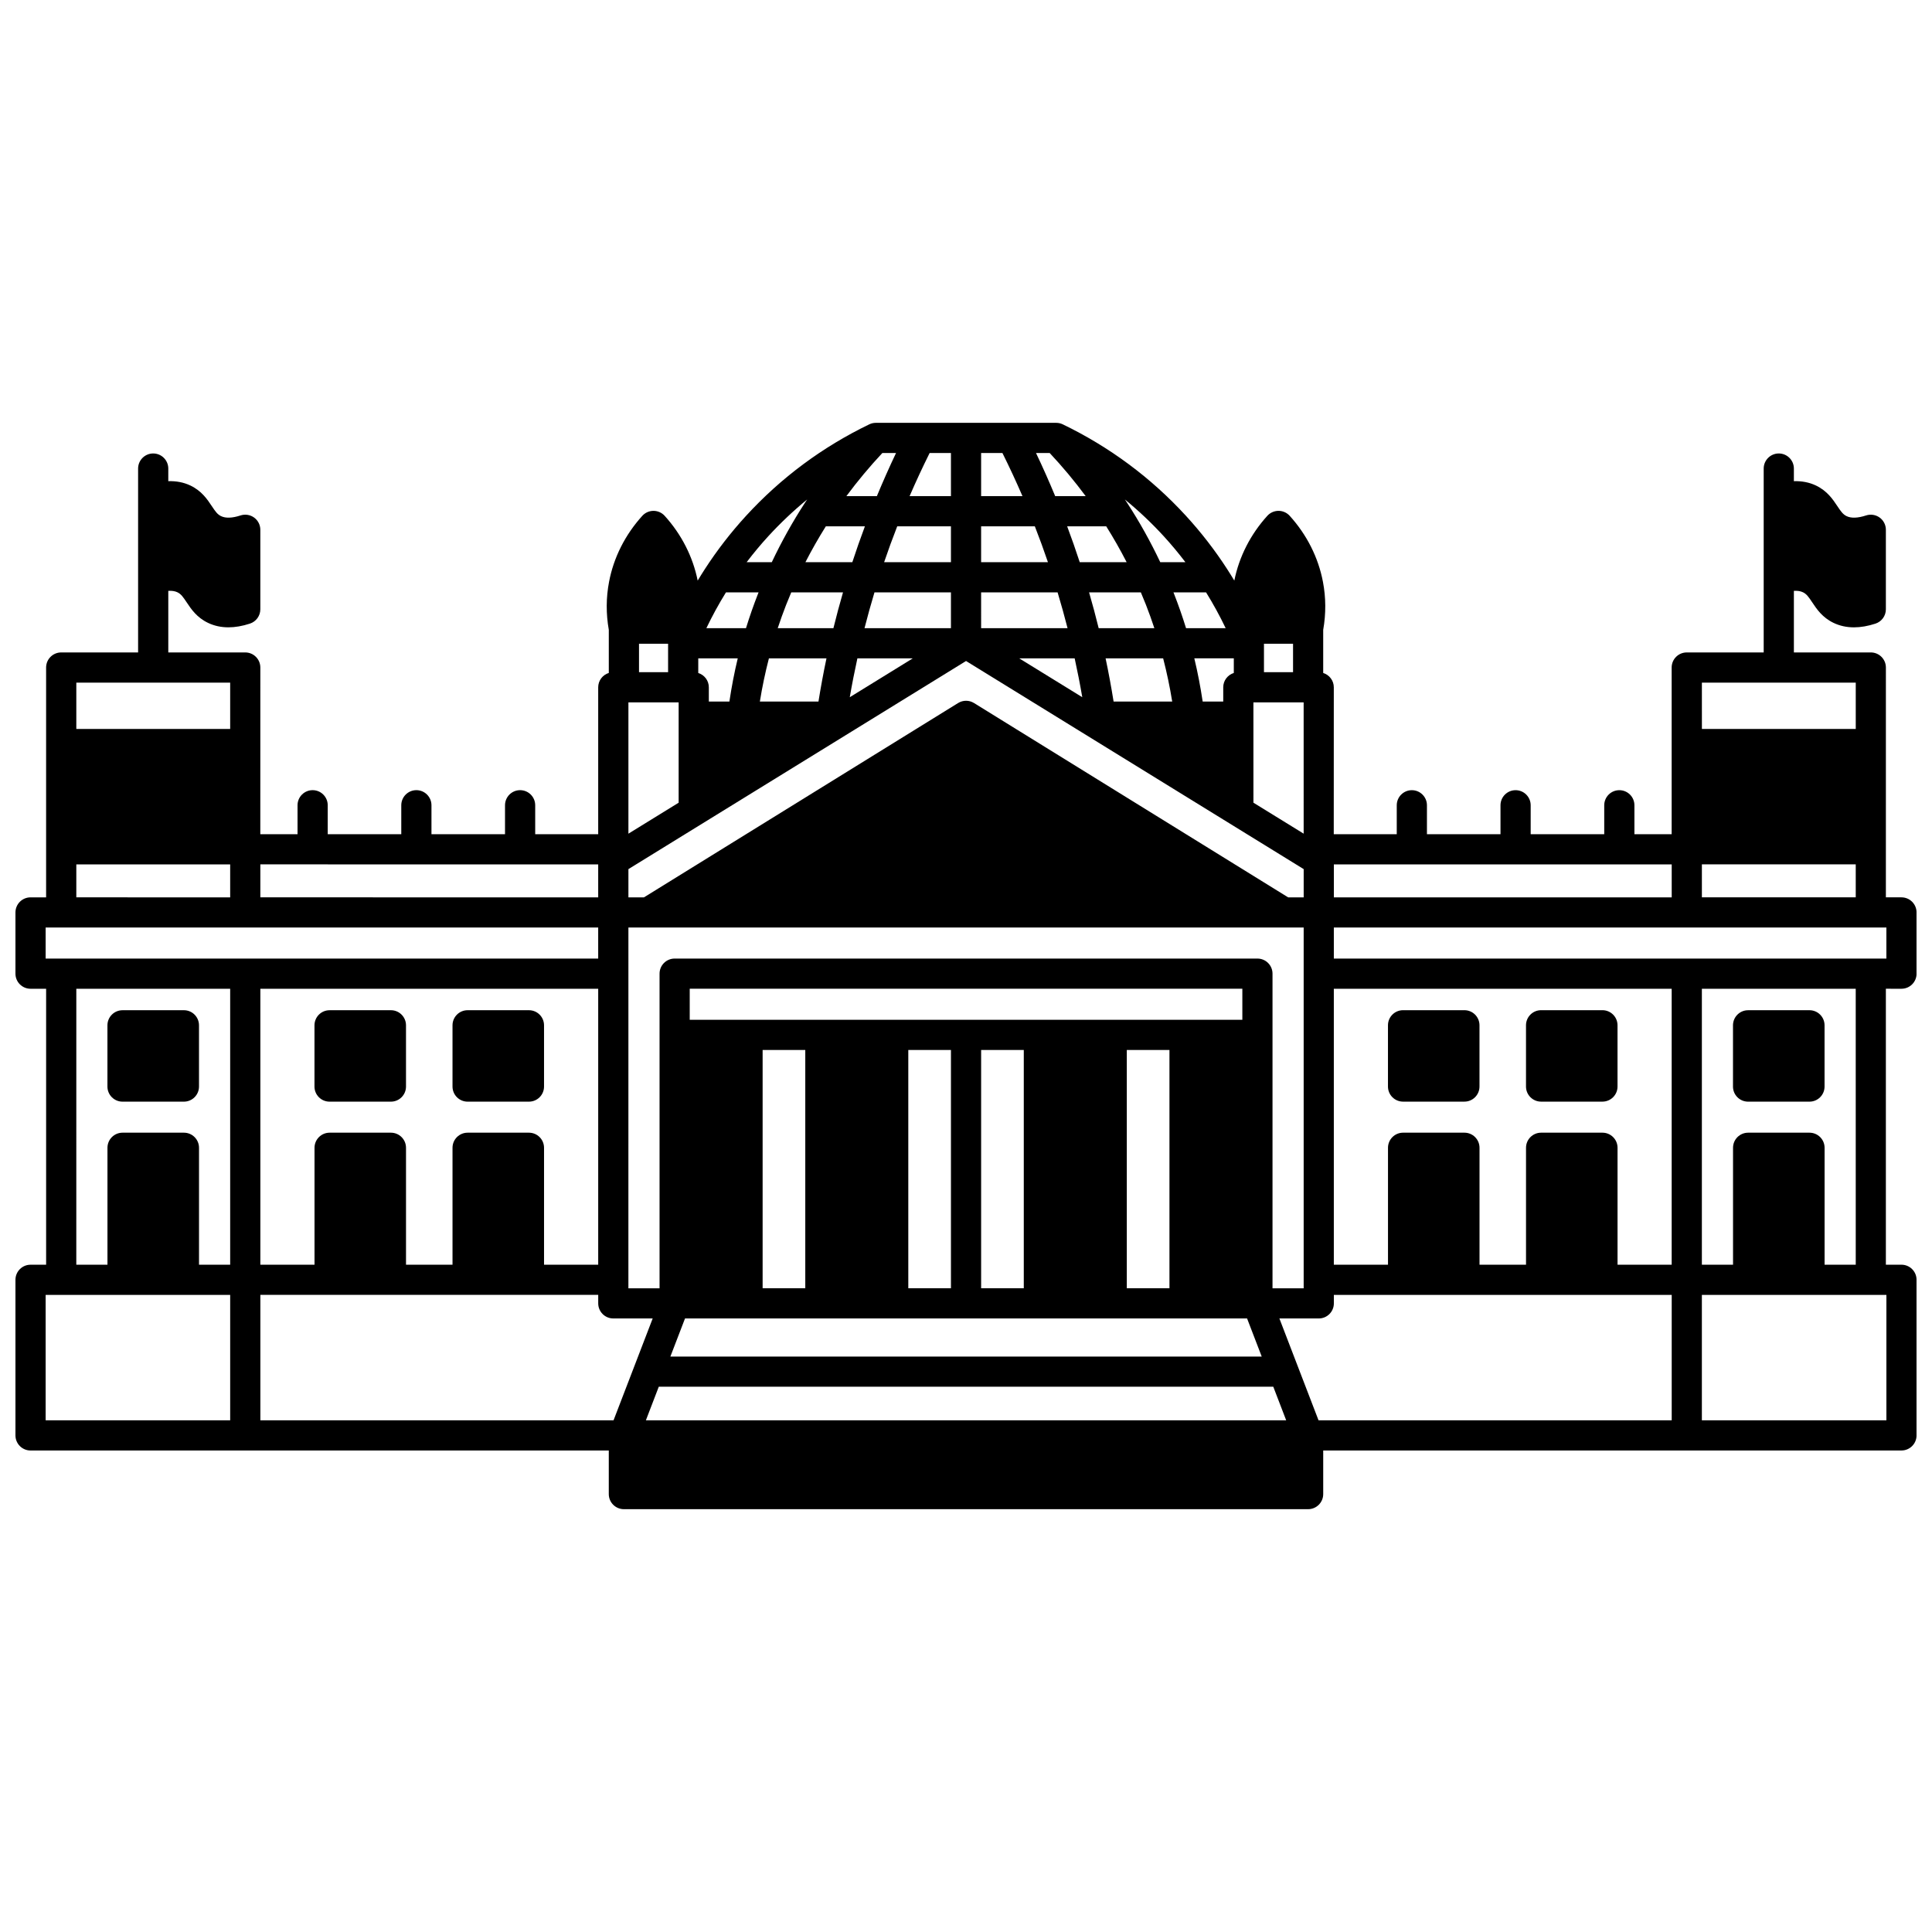 <?xml version="1.0" encoding="UTF-8"?>
<!-- Uploaded to: SVG Repo, www.svgrepo.com, Generator: SVG Repo Mixer Tools -->
<svg width="800px" height="800px" version="1.1" viewBox="144 144 512 512" xmlns="http://www.w3.org/2000/svg">
 <defs>
  <clipPath id="a">
   <path d="m148.09 256h503.81v288h-503.81z"/>
  </clipPath>
 </defs>
 <path d="m176.47 435.95h16.266c2.207 0 4-1.789 4-4v-16.234c0-2.207-1.789-4-4-4l-16.266 0.004c-2.207 0-4 1.789-4 4v16.234c0 2.207 1.793 3.996 4 3.996z"/>
 <path d="m231.34 435.95h16.254c2.207 0 4-1.789 4-4v-16.234c0-2.207-1.789-4-4-4l-16.254 0.004c-2.207 0-4 1.789-4 4v16.234c0 2.207 1.789 3.996 4 3.996z"/>
 <path d="m267.92 435.95h16.254c2.207 0 4-1.789 4-4v-16.234c0-2.207-1.789-4-4-4h-16.254c-2.207 0-4 1.789-4 4v16.234c0.004 2.211 1.793 4 4 4z"/>
 <path d="m607.26 435.95h16.266c2.207 0 4-1.789 4-4v-16.234c0-2.207-1.789-4-4-4l-16.266 0.004c-2.207 0-4 1.789-4 4v16.234c0 2.207 1.789 3.996 4 3.996z"/>
 <path d="m568.66 411.71h-16.254c-2.207 0-4 1.789-4 4v16.234c0 2.207 1.789 4 4 4h16.254c2.207 0 4-1.789 4-4v-16.234c-0.004-2.211-1.793-4-4-4z"/>
 <path d="m532.08 411.71h-16.254c-2.207 0-4 1.789-4 4v16.234c0 2.207 1.789 4 4 4h16.254c2.207 0 4-1.789 4-4v-16.234c0-2.211-1.793-4-4-4z"/>
 <g clip-path="url(#a)">
  <path d="m647.91 406.03c2.207 0 4-1.789 4-4l-0.004-16.223c0-2.207-1.789-4-4-4h-4.129l0.004-60.906c0-2.207-1.789-4-4-4h-20.383v-16.32c0.938-0.059 1.746 0.062 2.402 0.375 0.957 0.457 1.5 1.23 2.453 2.664 1.195 1.793 2.68 4.023 5.676 5.457 1.645 0.785 3.445 1.176 5.394 1.176 1.781 0 3.684-0.328 5.695-0.984 1.645-0.535 2.758-2.07 2.758-3.801v-21.074c0-1.281-0.613-2.484-1.648-3.234s-2.375-0.961-3.59-0.566c-2.195 0.715-3.934 0.781-5.164 0.191-0.961-0.461-1.508-1.23-2.465-2.672-1.191-1.789-2.676-4.016-5.668-5.449-1.773-0.84-3.731-1.215-5.844-1.148v-3.344c0-2.207-1.789-4-4-4-2.207 0-4 1.789-4 4v48.73h-20.391c-2.207 0-4 1.789-4 4v44.172h-9.867v-7.668c0-2.207-1.789-4-4-4-2.207 0-4 1.789-4 4v7.668h-19.492v-7.668c0-2.207-1.789-4-4-4-2.207 0-4 1.789-4 4v7.668h-19.492v-7.668c0-2.207-1.789-4-4-4-2.207 0-4 1.789-4 4v7.668h-16.695l0.012-38.934c0-1.793-1.188-3.289-2.809-3.797v-11.426c0.75-4.273 0.73-8.559-0.07-12.73-1.219-6.434-4.266-12.48-8.812-17.496-0.758-0.836-1.836-1.312-2.961-1.312-1.129 0-2.203 0.477-2.961 1.312-4.469 4.93-7.484 10.863-8.75 17.172-0.621-1.027-1.25-2.047-1.902-3.055-3.215-4.977-6.894-9.73-10.938-14.137-9.258-10.09-20.238-18.238-32.625-24.219-0.547-0.262-1.137-0.395-1.742-0.395h-47.801c-0.602 0-1.195 0.137-1.738 0.398-12.391 5.981-23.367 14.129-32.625 24.219-4.043 4.406-7.723 9.164-10.934 14.129-0.656 1.008-1.289 2.031-1.91 3.062-1.266-6.309-4.281-12.242-8.75-17.172-0.758-0.836-1.832-1.312-2.961-1.312-1.129 0-2.203 0.477-2.961 1.312-4.547 5.016-7.598 11.066-8.812 17.488-0.805 4.18-0.824 8.465-0.07 12.738v11.418c-1.625 0.508-2.809 2.008-2.809 3.797v38.934h-16.695v-7.668c0-2.207-1.789-4-4-4-2.207 0-4 1.789-4 4v7.668h-19.492v-7.668c0-2.207-1.789-4-4-4-2.207 0-4 1.789-4 4v7.668h-19.492v-7.668c0-2.207-1.789-4-4-4-2.207 0-4 1.789-4 4v7.668h-9.867l0.008-44.168c0-2.207-1.789-4-4-4h-20.391v-16.32c0.941-0.059 1.754 0.062 2.41 0.375 0.957 0.457 1.5 1.23 2.457 2.664 1.191 1.793 2.68 4.023 5.676 5.453 1.645 0.785 3.445 1.176 5.394 1.176 1.781 0 3.684-0.328 5.695-0.984 1.645-0.535 2.758-2.07 2.758-3.801v-21.07c0-1.281-0.613-2.484-1.648-3.234s-2.371-0.961-3.59-0.566c-2.195 0.715-3.934 0.781-5.164 0.191-0.961-0.457-1.508-1.23-2.465-2.672-1.191-1.789-2.676-4.016-5.668-5.449-1.773-0.84-3.734-1.215-5.856-1.148v-3.344c0-2.207-1.789-4-4-4-2.207 0-4 1.789-4 4v48.73h-20.379c-2.207 0-4 1.789-4 4v60.906h-4.125c-2.207 0-4 1.789-4 4v16.223c0 2.207 1.789 4 4 4h4.129v73.133h-4.129c-2.207 0-4 1.789-4 4v41.234c0 2.207 1.789 4 4 4h153.24v11.551c0 2.207 1.789 4 4 4h181.33c2.207 0 4-1.789 4-4v-11.555h153.24c2.207 0 4-1.789 4-4v-41.234c0-2.207-1.789-4-4-4h-4.129v-73.133zm-4-8h-146.43v-8.227h146.43zm-341.38 8v73.133h-14.355v-30.988c0-2.207-1.789-4-4-4h-16.254c-2.207 0-4 1.789-4 4v30.988h-12.324v-30.988c0-2.207-1.789-4-4-4h-16.246c-2.207 0-4 1.789-4 4v30.988h-14.355v-73.133zm33.859-105.05h8.645c-0.051 0.129-0.105 0.254-0.156 0.383-1.188 3.043-2.258 6.098-3.184 9.113h-10.5c1.555-3.254 3.293-6.426 5.195-9.496zm127.23 0c1.902 3.07 3.641 6.242 5.195 9.496h-10.5c-0.93-3.019-1.996-6.074-3.188-9.121-0.051-0.129-0.102-0.25-0.152-0.375zm23.051 21.16h-7.707v-7.547h7.707zm2.812 42.789-13.312-8.207-0.004-26.582h13.312zm-126.46-46.457c-0.801 3.785-1.504 7.613-2.121 11.445h-15.531c0.621-3.879 1.43-7.699 2.398-11.445zm-25.727 11.445h-5.449v-3.777c0-1.789-1.18-3.281-2.801-3.793v-3.875h10.465c-0.906 3.754-1.637 7.582-2.215 11.445zm33.922-11.445h14.684l-16.703 10.297c0.594-3.453 1.27-6.891 2.019-10.297zm24.793-34.984v9.496h-17.707c1.082-3.184 2.242-6.356 3.469-9.496zm22.234 0c1.227 3.137 2.387 6.309 3.469 9.496h-17.707v-9.496zm-14.238 17.492h20.266c0.953 3.164 1.836 6.336 2.641 9.496h-22.906zm-7.996 0v9.496h-22.906c0.805-3.156 1.688-6.332 2.641-9.496zm32.789 17.492c0.746 3.402 1.422 6.84 2.016 10.297l-16.703-10.297zm23.449 0c0.965 3.742 1.777 7.566 2.398 11.445h-15.531c-0.617-3.836-1.32-7.664-2.121-11.445zm18.723 3.871c-1.617 0.512-2.801 2.008-2.801 3.793v3.777h-5.449c-0.582-3.867-1.309-7.695-2.215-11.445h10.465zm-23.285-18.07c0.809 2.066 1.551 4.141 2.231 6.203h-14.758c-0.773-3.148-1.621-6.324-2.543-9.496h13.719c0.457 1.074 0.91 2.172 1.352 3.293zm-17.547-11.289c-1.035-3.176-2.144-6.348-3.328-9.496h10.355c1.941 3.094 3.746 6.266 5.402 9.496zm1.582-17.496h-8.082c-1.598-3.856-3.293-7.676-5.086-11.438h3.625c3.402 3.633 6.594 7.457 9.543 11.438zm-16.754 0h-10.961v-11.434h5.648c1.863 3.746 3.641 7.562 5.312 11.434zm-18.957 0h-10.961c1.668-3.867 3.449-7.688 5.312-11.438l5.648 0.004zm-19.633 0h-8.082c2.949-3.981 6.141-7.805 9.539-11.438h3.625c-1.789 3.762-3.484 7.586-5.082 11.438zm-13.527 8h10.355c-1.184 3.156-2.293 6.328-3.328 9.496h-12.434c1.66-3.231 3.465-6.402 5.406-9.496zm4.555 17.492c-0.922 3.172-1.77 6.348-2.543 9.496h-14.758c0.684-2.059 1.422-4.129 2.231-6.195 0.441-1.125 0.898-2.223 1.355-3.301zm-46.355 13.613v7.547h-7.707v-7.547zm2.797 15.547v26.586l-13.312 8.207v-34.793zm-13.312 44.184 89.477-55.152 89.477 55.152v7.484h-4.121l-83.25-51.5c-1.289-0.797-2.918-0.797-4.207 0l-83.254 51.5h-4.121zm178.95 15.48v95.605h-8.258v-83.379c0-2.207-1.789-4-4-4h-154.44c-2.207 0-4 1.789-4 4v83.379h-8.258l0.004-95.605zm-174.32 130.59 3.418-8.898h162.85l3.418 8.898zm6.492-16.895 3.879-10.098h148.95l3.879 10.098zm24.445-81.25h11.305v63.156h-11.305zm38.605 0h11.305v63.156h-11.305zm19.301 0h11.305v63.156h-11.305zm38.605 0h11.305v63.156h-11.305zm30.621-7.996h-146.45v-8.227h146.45zm-170.7 72.902v2.25c0 2.207 1.789 4 4 4h10.434l-10.371 26.988h-93.598v-33.238zm190.89 33.238-10.371-26.988h10.434c2.207 0 4-1.789 4-4v-2.25h89.535v33.238zm79.242-41.234v-30.988c0-2.207-1.789-4-4-4h-16.254c-2.207 0-4 1.789-4 4v30.988h-12.324v-30.988c0-2.207-1.789-4-4-4h-16.254c-2.207 0-4 1.789-4 4v30.988h-14.355v-73.133h89.535v73.133zm22.352-97.355v-8.738h40.773v8.738zm40.777-56.906v12.285h-40.773l-0.004-12.285zm-48.773 48.172v8.738h-89.535v-8.738zm-134.64-86.992c2.027 2.211 3.945 4.519 5.762 6.902h-6.664c-2.547-5.375-5.469-10.641-8.75-15.68-0.203-0.312-0.418-0.621-0.625-0.934 3.641 2.977 7.07 6.215 10.277 9.711zm-104.75 0c3.207-3.492 6.637-6.731 10.273-9.711-0.207 0.312-0.422 0.621-0.625 0.938-3.281 5.035-6.199 10.305-8.746 15.676h-6.664c1.816-2.383 3.734-4.695 5.762-6.902zm-45.102 86.992v8.738l-89.535-0.004v-8.738zm-97.531-48.172v12.285h-40.773v-12.285zm-40.773 48.172h40.773v8.738l-40.773-0.004zm-8.129 16.73h146.43v8.227h-146.43zm8.129 16.227h40.773v73.133h-8.258v-30.988c0-2.207-1.789-4-4-4h-16.262c-2.207 0-4 1.789-4 4v30.988h-8.258zm-8.129 81.129h48.902v33.238h-48.902zm487.82 33.238h-48.902v-33.238h48.902zm-8.125-41.234h-8.258v-30.988c0-2.207-1.789-4-4-4h-16.262c-2.207 0-4 1.789-4 4v30.988h-8.258v-73.133h40.773z"/>
 </g>
</svg>